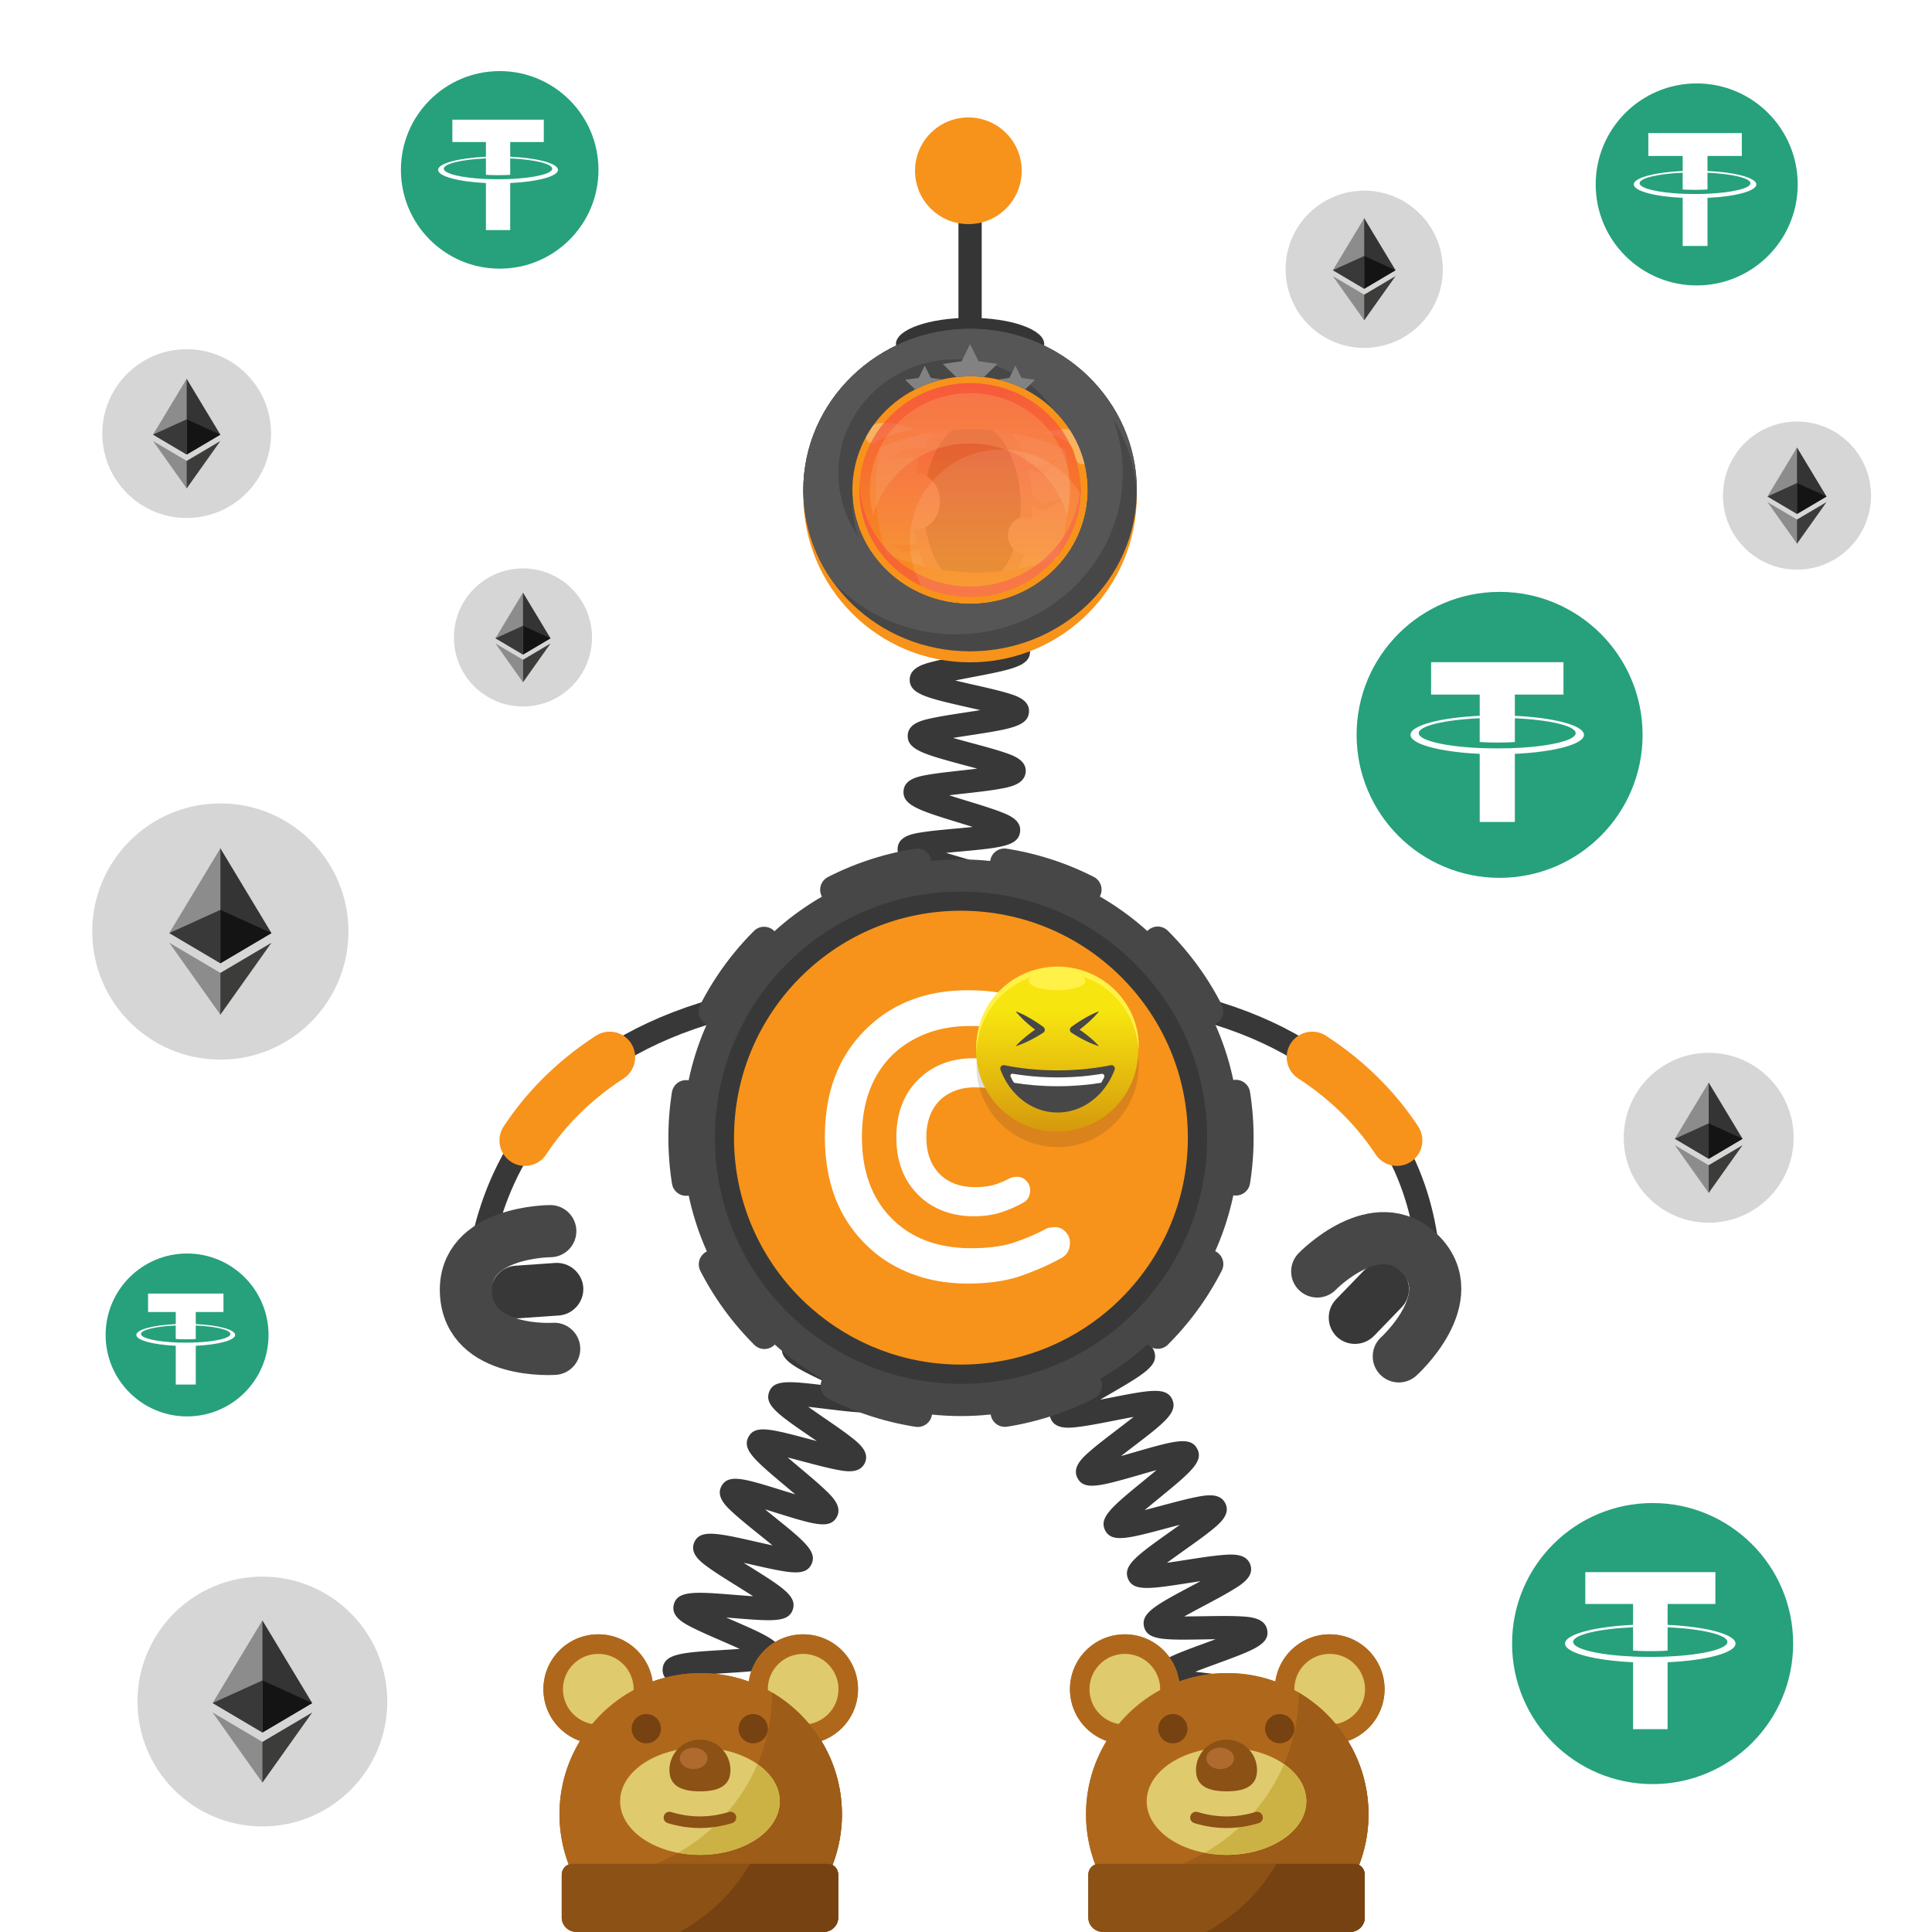 <svg width="1000" height="1000" fill="none" xmlns="http://www.w3.org/2000/svg"><path fill="#fff" d="M0 0h1000v1000H0z"/><path fill="#fff" d="M1000 0H0v1000h1000V0Z"/><path fill="#fff" d="M1000 0H0v1000h1000V0Z"/><path fill="#26A17B" d="M258.638 139.06c28.24 0 51.13-22.89 51.13-51.13 0-28.24-22.89-51.13-51.13-51.13-28.24 0-51.13 22.89-51.13 51.13 0 28.24 22.9 51.13 51.13 51.13Z"/><path fill="#fff" d="M264.085 92.65c-.35.02-2.179.12-6.239.12-3.25 0-5.52-.09-6.33-.13v.01c-12.49-.55-21.8-2.72-21.8-5.33 0-2.6 9.32-4.78 21.8-5.33v8.49c.81.06 3.16.2 6.39.2 3.88 0 5.819-.16 6.179-.2V82c12.46.56 21.75 2.73 21.75 5.33s-9.29 4.77-21.75 5.32Zm0-11.53v-7.6h17.381V61.95h-47.33v11.58h17.38v7.6c-14.13.65-24.75 3.44-24.75 6.8 0 3.35 10.63 6.15 24.75 6.81v24.35h12.569V94.73c14.11-.65 24.71-3.44 24.71-6.8.01-3.35-10.59-6.15-24.71-6.81Z"/><path fill="#26A17B" d="M878.209 147.74c28.88 0 52.281-23.41 52.281-52.28s-23.411-52.28-52.281-52.28c-28.88 0-52.279 23.41-52.279 52.28s23.409 52.28 52.279 52.28Z"/><path fill="#fff" d="M883.791 100.28c-.36.02-2.23.13-6.38.13-3.32 0-5.651-.09-6.471-.13v.01c-12.77-.56-22.29-2.78-22.29-5.45 0-2.66 9.53-4.88 22.29-5.45v8.68c.83.06 3.231.2 6.531.2 3.97 0 5.95-.17 6.32-.2V89.4c12.74.57 22.239 2.79 22.239 5.45 0 2.65-9.509 4.87-22.239 5.43Zm0-11.78v-7.77h17.779V68.89h-48.4v11.84h17.781v7.77c-14.45.66-25.31 3.52-25.31 6.95s10.87 6.29 25.31 6.96v24.9H883.8v-24.9c14.42-.66 25.27-3.52 25.27-6.95-.01-3.42-10.849-6.29-25.279-6.96Z"/><path fill="#26A17B" d="M776.189 454.37c40.88 0 74.011-33.14 74.011-74.01 0-40.87-33.141-74.01-74.011-74.01s-74.009 33.14-74.009 74.01c0 40.87 33.129 74.01 74.009 74.01Z"/><path fill="#fff" d="M784.081 387.18v-.01c-.51.04-3.151.19-9.031.19-4.7 0-7.999-.13-9.159-.19v.01c-18.08-.8-31.56-3.94-31.56-7.71 0-3.76 13.49-6.91 31.56-7.71v12.29c1.18.08 4.57.29 9.25.29 5.62 0 8.419-.24 8.949-.29v-12.28c18.04.81 31.48 3.95 31.48 7.71s-13.46 6.9-31.48 7.71v-.01h-.009Zm0-16.68v-10.99h25.169v-16.77h-68.52v16.77h25.17v10.99c-20.45.94-35.83 4.99-35.83 9.84s15.39 8.9 35.83 9.85v35.25h18.19v-35.25c20.42-.94 35.77-4.99 35.77-9.84 0-4.84-15.35-8.9-35.77-9.84"/><path fill="#26A17B" d="M855.389 923.45c40.17 0 72.739-32.57 72.739-72.74 0-40.17-32.569-72.74-72.739-72.74s-72.741 32.57-72.741 72.74c0 40.18 32.571 72.74 72.741 72.74Z"/><path fill="#fff" d="M863.152 857.43v-.01c-.5.03-3.1.19-8.88.19-4.62 0-7.86-.13-9-.19v.01c-17.76-.78-31.01-3.87-31.01-7.58 0-3.7 13.26-6.79 31.01-7.58v12.08c1.16.08 4.49.28 9.09.28 5.52 0 8.28-.23 8.79-.28v-12.07c17.73.8 30.94 3.88 30.94 7.58s-13.23 6.78-30.94 7.58v-.01Zm0-16.4v-10.81h24.73v-16.48h-67.34v16.48h24.73v10.81c-20.1.92-35.21 4.9-35.21 9.67s15.12 8.75 35.21 9.68v34.64h17.88v-34.64c20.07-.92 35.15-4.9 35.15-9.67 0-4.76-15.09-8.75-35.15-9.67"/><path fill="#26A17B" d="M96.832 733.13c23.29 0 42.16-18.88 42.16-42.16 0-23.28-18.88-42.16-42.16-42.16-23.29 0-42.16 18.88-42.16 42.16 0 23.28 18.87 42.16 42.16 42.16Z"/><path fill="#fff" d="M101.322 694.85c-.29.01-1.8.1-5.15.1-2.68 0-4.56-.07-5.22-.11v.01c-10.3-.45-17.98-2.24-17.98-4.39 0-2.14 7.69-3.94 17.98-4.39v7c.67.05 2.6.16 5.27.16 3.2 0 4.8-.14 5.1-.16v-7c10.28.46 17.94 2.25 17.94 4.39 0 2.15-7.67 3.94-17.94 4.39Zm0-9.5v-6.26h14.341v-9.55h-39.03v9.55h14.34v6.26c-11.65.54-20.41 2.84-20.41 5.61 0 2.77 8.77 5.07 20.41 5.61v20.08h10.36v-20.08c11.63-.54 20.379-2.84 20.379-5.61 0-2.76-8.75-5.07-20.39-5.61Z"/><path fill="#D6D6D6" d="M135.814 945.36c35.705 0 64.65-28.945 64.65-64.65 0-35.705-28.945-64.65-64.65-64.65-35.705 0-64.65 28.945-64.65 64.65 0 35.705 28.945 64.65 64.65 64.65Z"/><path fill="#343434" d="m135.802 838.69-.56 1.92v55.57l.56.56 25.79-15.25-25.79-42.8Z"/><path fill="#8C8C8C" d="m135.837 838.69-25.79 42.8 25.79 15.25v-58.05Z"/><path fill="#3C3C3B" d="m135.804 901.61-.32.39v19.79l.32.93 25.81-36.35-25.81 15.24Z"/><path fill="#8C8C8C" d="M135.837 922.72v-21.11l-25.79-15.24 25.79 36.35Z"/><path fill="#141414" d="m135.812 896.75 25.791-15.25-25.791-11.72v26.97Z"/><path fill="#393939" d="m110.047 881.5 25.79 15.25v-26.97l-25.79 11.72Z"/><path fill="#D6D6D6" d="M884.416 632.87c24.283 0 43.969-19.686 43.969-43.97s-19.686-43.97-43.969-43.97c-24.284 0-43.971 19.686-43.971 43.97s19.687 43.97 43.971 43.97Z"/><path fill="#343434" d="m884.403 560.32-.38 1.3v37.79l.38.38 17.54-10.37-17.54-29.1Z"/><path fill="#8C8C8C" d="m884.423 560.32-17.54 29.11 17.54 10.37v-39.48Z"/><path fill="#3C3C3B" d="m884.407 603.11-.219.26v13.46l.219.63 17.551-24.72-17.551 10.37Z"/><path fill="#8C8C8C" d="M884.423 617.47v-14.36l-17.54-10.36 17.54 24.72Z"/><path fill="#141414" d="m884.414 599.8 17.54-10.37-17.54-7.97v18.34Z"/><path fill="#393939" d="m866.883 589.43 17.54 10.37v-18.34l-17.54 7.97Z"/><path fill="#D6D6D6" d="M930.119 294.84c21.169 0 38.33-17.161 38.33-38.33 0-21.169-17.161-38.33-38.33-38.33-21.169 0-38.33 17.161-38.33 38.33 0 21.169 17.161 38.33 38.33 38.33Z"/><path fill="#343434" d="m930.111 231.6-.33 1.14v32.94l.33.33 15.29-9.04-15.29-25.37Z"/><path fill="#8C8C8C" d="m930.126 231.6-15.29 25.37 15.29 9.04V231.6Z"/><path fill="#3C3C3B" d="m930.112 268.91-.19.23v11.74l.19.55 15.3-21.55-15.3 9.03Z"/><path fill="#8C8C8C" d="M930.126 281.42v-12.51l-15.29-9.03 15.29 21.54Z"/><path fill="#141414" d="m930.117 266.02 15.29-9.04-15.29-6.95v15.99Z"/><path fill="#393939" d="m914.836 256.98 15.29 9.04v-15.99l-15.29 6.95Z"/><path fill="#D6D6D6" d="M706.104 180.06c22.472 0 40.69-18.217 40.69-40.69 0-22.472-18.218-40.69-40.69-40.69-22.472 0-40.69 18.218-40.69 40.69 0 22.473 18.218 40.69 40.69 40.69Z"/><path fill="#343434" d="m706.092 112.92-.35 1.21v34.98l.35.35 16.24-9.6-16.24-26.94Z"/><path fill="#8C8C8C" d="m706.115 112.92-16.24 26.94 16.24 9.6v-36.54Z"/><path fill="#3C3C3B" d="m706.09 152.52-.199.24v12.46l.199.58 16.25-22.88-16.25 9.6Z"/><path fill="#8C8C8C" d="M706.115 165.81v-13.29l-16.24-9.59 16.24 22.88Z"/><path fill="#141414" d="m706.102 149.46 16.239-9.6-16.239-7.38v16.98Z"/><path fill="#393939" d="m689.883 139.86 16.24 9.6v-16.98l-16.24 7.38Z"/><path fill="#D6D6D6" d="M96.626 268.11c24.123 0 43.679-19.556 43.679-43.68s-19.556-43.68-43.68-43.68c-24.123 0-43.68 19.556-43.68 43.68s19.557 43.68 43.68 43.68Z"/><path fill="#343434" d="m96.614 196.04-.38 1.29v37.55l.38.38 17.43-10.3-17.43-28.92Z"/><path fill="#8C8C8C" d="m96.633 196.04-17.43 28.92 17.43 10.3v-39.22Z"/><path fill="#3C3C3B" d="m96.616 238.56-.21.26v13.38l.21.63 17.44-24.56-17.44 10.29Z"/><path fill="#8C8C8C" d="M96.633 252.82v-14.26l-17.43-10.3 17.43 24.56Z"/><path fill="#141414" d="m96.625 235.27 17.43-10.3-17.43-7.92v18.22Z"/><path fill="#393939" d="m79.203 224.96 17.43 10.3v-18.23l-17.43 7.93Z"/><path fill="#D6D6D6" d="M270.686 365.69c19.738 0 35.739-16.001 35.739-35.74s-16.001-35.74-35.739-35.74c-19.739 0-35.741 16.001-35.741 35.74s16.002 35.74 35.741 35.74Z"/><path fill="#343434" d="m270.685 306.71-.31 1.06v30.72l.31.31 14.26-8.43-14.26-23.66Z"/><path fill="#8C8C8C" d="m270.706 306.71-14.261 23.66 14.261 8.43v-32.09Z"/><path fill="#3C3C3B" d="m270.688 341.5-.18.21v10.94l.18.51 14.27-20.1-14.27 8.44Z"/><path fill="#8C8C8C" d="M270.706 353.17V341.5l-14.261-8.43 14.261 20.1Z"/><path fill="#141414" d="m270.688 338.81 14.259-8.43-14.259-6.48v14.91Z"/><path fill="#393939" d="m256.438 330.38 14.259 8.43V323.9l-14.259 6.48Z"/><path fill="#D6D6D6" d="M114.052 548.46c36.622 0 66.31-29.688 66.31-66.31s-29.688-66.31-66.31-66.31-66.31 29.688-66.31 66.31 29.688 66.31 66.31 66.31Z"/><path fill="#343434" d="m114.041 439.05-.58 1.96v57l.58.58 26.46-15.64-26.46-43.9Z"/><path fill="#8C8C8C" d="m114.085 439.05-26.46 43.9 26.46 15.64v-59.54Z"/><path fill="#3C3C3B" d="m114.041 503.59-.33.4v20.3l.33.95 26.47-37.28-26.47 15.63Z"/><path fill="#8C8C8C" d="M114.085 525.24v-21.65l-26.46-15.63 26.46 37.28Z"/><path fill="#141414" d="m114.055 498.6 26.46-15.64-26.46-12.03v27.67Z"/><path fill="#393939" d="m87.625 482.96 26.46 15.64v-27.67l-26.46 12.03Z"/><path stroke="#383838" stroke-miterlimit="10" stroke-width="12.035" d="M738.471 682.59s28.04-153.58-173.76-170.1"/><path stroke="#F7931A" stroke-linecap="round" stroke-miterlimit="10" stroke-width="26.366" d="M723.042 590.29c-10.13-15.37-24.28-30.4-43.87-43.12"/><path stroke="#383838" stroke-miterlimit="10" stroke-width="12.035" d="M246.741 686.94s-18.499-157.93 183.301-174.45"/><path stroke="#F7931A" stroke-linecap="round" stroke-miterlimit="10" stroke-width="26.366" d="M271.703 590.29c10.13-15.37 24.28-30.4 43.87-43.12"/><path fill="#383838" d="M607.974 927.36c.42-.25 1.66-1.4 1.82-3.44l-12-.94c.58-7.43 9.51-8.77 31.08-11.99 1.83-.27 3.88-.58 5.98-.91-2.55-.58-5.08-1.12-7.3-1.6-20.31-4.39-28.72-6.21-28.82-13.38-.1-7.51 8.7-9.63 29.95-14.75 1.57-.38 3.31-.8 5.09-1.24-2.39-.29-4.75-.55-6.83-.79-6.4-.72-12.44-1.39-17.21-2.23-4.8-.84-12.061-2.12-12.741-8.16-.86-7.35 7.601-10.44 28.031-17.92 1.3-.48 2.73-1 4.2-1.54-2.04.02-4.03.05-5.81.08-20.83.34-29.45.48-31.23-6.45-1.82-7.17 6.1-11.38 25.22-21.55 1.25-.67 2.62-1.39 4.03-2.15-1.98.3-3.9.6-5.64.87-20.62 3.21-29.16 4.54-31.91-2.05-2.82-6.9 4.47-12.08 22.08-24.6 1.46-1.04 3.09-2.2 4.76-3.4-2.22.58-4.39 1.16-6.32 1.67-20.49 5.48-28.96 7.75-32.34 1.29-3.46-6.63 3.43-12.27 20.06-25.9 1.97-1.61 4.26-3.49 6.51-5.38-2.87.79-5.75 1.62-8.23 2.34-20.74 5.98-29.32 8.46-32.73 1.73-2.91-5.66 2.869-10.69 6.689-14.01 3.77-3.29 8.981-7.25 14.011-11.09 2.52-1.92 5.55-4.24 8.38-6.47-3.42.61-6.991 1.31-9.971 1.9-6.31 1.24-12.829 2.52-17.899 3.17-5.11.66-12.83 1.65-15.13-4.41-2.29-6 4.039-10.23 8.239-13.04 4.09-2.73 9.691-5.98 15.101-9.11 3.03-1.76 6.73-3.9 10.1-5.95-3.58.09-7.38.26-10.53.4-21.43.95-31.21 1.38-32.82-6.25-1.34-6.25 5.55-9.43 10.1-11.53 4.43-2.04 10.15-4.25 16.21-6.59 3.26-1.26 7.24-2.8 10.89-4.3-3.41-.42-7.02-.81-10.02-1.13-21.44-2.29-31.22-3.34-31.72-11.12-.42-7.45 8.04-9.44 28.46-14.25 7.98-1.88 20.05-4.72 22.41-6.38-.39.28-1.51 1.51-1.51 3.52h12.039c0 7.47-8.829 9.55-30.179 14.58-1.34.32-2.811.66-4.321 1.02 2.14.24 4.231.46 6.101.67 6.39.68 12.43 1.33 17.2 2.14 4.79.81 12.019 2.05 12.779 8.04.95 7.33-7.459 10.58-27.799 18.43-1.08.42-2.251.87-3.451 1.34 1.79-.07 3.521-.15 5.091-.22 20.83-.92 29.45-1.3 31.42 5.6 2.09 7.02-5.67 11.52-24.42 22.39-1.15.67-2.4 1.39-3.7 2.15 1.77-.34 3.49-.68 5.04-.98 20.68-4.06 29.24-5.74 32.27.81 3.04 6.76-4.01 12.15-21.06 25.15-1.67 1.27-3.561 2.72-5.471 4.2 2.41-.67 4.79-1.36 6.87-1.96 20.58-5.93 29.101-8.39 32.571-1.83 3.5 6.59-3.35 12.2-19.89 25.75-2.18 1.78-4.751 3.89-7.221 5.98 3.04-.77 6.141-1.6 8.771-2.3 6.2-1.66 12.6-3.37 17.6-4.37 5.03-1 12.63-2.52 15.37 3.3 2.77 5.71-3.151 10.52-7.071 13.71-3.84 3.12-9.13 6.88-14.25 10.52-2.68 1.91-5.929 4.22-8.929 6.44 3.4-.47 6.97-1.03 9.94-1.49 6.41-1 13.03-2.03 18.18-2.48 5.18-.46 13.009-1.15 15.059 5.07 2.02 6.05-4.449 10.03-8.729 12.67-4.18 2.58-9.891 5.61-15.401 8.55-3.03 1.61-6.709 3.57-10.089 5.45 3.48-.01 7.18-.06 10.25-.11 6.5-.11 13.23-.21 18.41.05 5.21.26 13.08.66 14.26 7.1 1.35 7.37-6.87 10.38-26.73 17.65-3.15 1.15-6.96 2.55-10.51 3.93 3.29.42 6.739.81 9.619 1.13 21.43 2.4 31.21 3.5 31.71 11.25.41 7.47-8.049 9.5-28.489 14.43-3.18.77-7.02 1.69-10.62 2.63 3.16.73 6.44 1.44 9.21 2.04 21.02 4.54 30.62 6.61 30.32 14.37-.2 7.39-8.86 8.68-29.76 11.8-8.05 1.17-20.21 2.99-22.68 4.43Zm-102.84-299.85c-2.51-5.93 3.729-10.7 7.859-13.86 4.15-3.17 9.77-6.92 15.21-10.54 1.95-1.3 4.2-2.8 6.44-4.32-3.15.54-6.359 1.14-9.089 1.65-6.12 1.14-12.441 2.32-17.291 2.91-4.93.61-12.389 1.52-14.669-4.28-2.78-7.14 4.979-12.06 23.719-23.93 2.02-1.28 4.36-2.76 6.67-4.26-3.32.47-6.719.99-9.599 1.44-6.4.99-12.45 1.93-17.29 2.38-4.94.46-12.421 1.15-14.481-4.76-2.16-6.07 4.43-10.49 8.79-13.41 4.39-2.94 10.29-6.36 15.99-9.66 2.14-1.24 4.65-2.69 7.1-4.15-3.54.3-7.2.67-10.29.98-6.41.65-12.469 1.26-17.289 1.45-4.95.2-12.431.49-14.141-5.55-2.18-7.52 6.85-11.89 26.63-21.47 2.39-1.16 5.21-2.52 7.95-3.89-3.87-.08-7.989-.08-11.389-.09-6.43-.01-12.5-.01-17.29-.31-4.96-.31-12.441-.77-13.451-7.02-1.31-7.77 8.171-10.87 28.951-17.67 2.78-.91 6.109-2 9.269-3.09-3.74-.69-7.749-1.34-11.059-1.89-6.23-1.02-12.66-2.08-17.5-3.19-4.97-1.14-12.481-2.87-12.391-9.35 0-6.39 7.54-8.07 12.52-9.17 4.88-1.08 11.351-2.1 17.621-3.07 2.96-.46 6.479-1.01 9.849-1.59-2.98-.92-6.039-1.82-8.639-2.58-6.26-1.84-12.731-3.74-17.621-5.52-4.89-1.79-12.269-4.49-11.589-10.91.62-6.16 7.999-7.29 12.889-8.05 4.79-.74 10.881-1.29 17.321-1.88 2.61-.24 5.639-.52 8.649-.83-2.21-.69-4.39-1.36-6.31-1.95-21.35-6.55-30.18-9.26-29.5-16.85.62-6.13 7.87-7.38 12.67-8.22 4.73-.82 10.74-1.49 17.1-2.2 2.53-.28 5.45-.61 8.36-.96a790.9 790.9 0 0 0-6.03-1.63c-21.45-5.76-30.329-8.15-29.939-15.73.35-6.16 7.61-7.72 12.41-8.76 4.74-1.02 10.77-1.94 17.16-2.92 2.42-.37 5.199-.79 7.989-1.25-2.14-.5-4.25-.98-6.12-1.4-21.59-4.9-30.52-6.93-30.42-14.48.17-6.2 7.37-8.04 12.13-9.26 4.73-1.21 11.03-2.41 17.12-3.58 8.07-1.54 20.261-3.87 22.691-5.42-.44.28-1.691 1.56-1.691 3.71h12.04c0 7.65-9.009 9.37-30.779 13.53-2.4.46-5.181.99-7.941 1.55 3.28.79 6.66 1.56 9.52 2.21 6.31 1.43 12.271 2.79 16.931 4.15 4.74 1.39 11.909 3.48 11.729 9.68-.3 7.71-9.4 9.1-31.38 12.46-2.4.37-5.19.79-7.95 1.24 3.31.94 6.741 1.86 9.631 2.64 6.23 1.67 12.109 3.25 16.689 4.79 4.67 1.57 11.74 3.94 11.29 10.14-.5 6.5-8.33 7.9-13.5 8.82-5.23.94-12.03 1.7-18.61 2.43-2.27.25-4.88.54-7.5.86a620.75 620.75 0 0 0 9.431 2.95c6.13 1.88 11.92 3.66 16.41 5.34 4.59 1.72 11.519 4.32 10.889 10.45-.79 7.62-9.95 8.45-32.08 10.48-1.91.17-4.069.37-6.259.59 2.63.8 5.259 1.57 7.549 2.24 5.96 1.75 12.131 3.56 16.741 5.23 4.63 1.68 11.64 4.21 11.21 10.32-.49 7.34-9.331 8.72-30.691 12.06-1.02.16-2.12.33-3.25.51 1.08.18 2.11.35 3.09.51 21.31 3.5 30.13 4.94 30.71 12.21.5 7.04-7.02 9.5-27.13 16.08-1.44.47-3.019.99-4.649 1.53h2.719c22.22.03 31.41.04 33.14 7.32 1.65 6.89-5.46 10.33-24.46 19.53-2.04.99-4.349 2.11-6.689 3.26 1.77-.17 3.49-.34 5.04-.5 22.11-2.23 31.26-3.16 33.59 4.04 1.93 5.78-4.251 9.88-8.331 12.58-4.02 2.66-9.269 5.71-14.839 8.93-2.12 1.23-4.551 2.64-6.981 4.07 2.14-.32 4.23-.64 6.09-.93 21.91-3.39 30.971-4.8 33.631 2.29 2.18 5.75-3.861 10.12-7.851 13.01-3.94 2.85-9.1 6.12-14.57 9.58-2.15 1.36-4.63 2.93-7.09 4.53 2.35-.42 4.661-.85 6.691-1.23 21.68-4.04 30.649-5.71 33.509 1.29 2.35 5.74-3.609 10.27-7.559 13.26-3.89 2.96-9.24 6.52-14.42 9.96-6.82 4.54-17.131 11.41-18.771 13.77.3-.43.95-2.1.12-4.08l-11.089 4.7ZM352.929 930.65c.54-.39 1.609-1.85 1.469-3.86l-12.009.81c-.43-6.35 6.8-8.76 11.59-10.36 4.74-1.58 11-3.22 17.04-4.81 2.33-.61 5.06-1.33 7.74-2.06-3.18-.65-6.47-1.27-9.25-1.79-19.96-3.76-28.22-5.31-28.22-12.6 0-7.67 9.359-9.3 29.859-12.89 2.46-.43 5.34-.94 8.17-1.46-3.21-.99-6.57-1.96-9.38-2.77-19.56-5.67-27.659-8.01-26.919-15.31.83-7.66 10.299-8.24 31.049-9.51 2.65-.16 5.781-.35 8.821-.58-3.21-1.46-6.611-2.94-9.451-4.17-5.73-2.49-11.139-4.84-15.319-6.97-4.09-2.09-10.93-5.59-9.37-11.74 1.84-7.47 11.32-6.71 32.09-5.04 2.69.22 5.88.47 8.97.68-2.97-1.93-6.14-3.91-8.77-5.55-5.09-3.17-10.351-6.45-14.181-9.2-3.75-2.68-10.029-7.18-7.549-13.04 2.86-7.05 12.09-4.96 32.31-.37 2.47.56 5.38 1.22 8.23 1.83-2.47-2.05-5.04-4.12-7.22-5.87-4.71-3.8-9.59-7.72-13.11-10.95-3.63-3.33-9.111-8.35-6.071-13.89 3.58-6.45 11.79-3.89 31.62 2.28 2 .62 4.27 1.33 6.58 2.03-1.81-1.55-3.62-3.06-5.2-4.39-15.89-13.35-22.469-18.88-19.029-25.35 3.33-6.35 11.52-4.17 31.33 1.08 1.26.33 2.62.7 4.04 1.07-1.01-.69-1.981-1.36-2.891-1.98-17.21-11.81-24.329-16.69-21.779-23.47 2.43-6.59 10.679-5.59 30.619-3.17 1.07.13 2.231.27 3.421.41-.62-.29-1.221-.58-1.801-.85-18.51-8.73-26.95-12.71-25.5-19.89 1.42-6.88 9.69-7.22 29.67-8.03 1.34-.05 2.801-.11 4.301-.18-.89-.27-1.75-.53-2.57-.77-20.26-6.08-28.65-8.59-28.26-15.92.41-7.08 8.59-8.51 28.37-11.97 7.69-1.35 19.3-3.38 21.68-4.82-.58.35-1.771 1.74-1.771 3.78h12.04c0 7.67-9.36 9.3-29.87 12.89-2.54.45-5.549.97-8.469 1.52 3.32 1.06 6.82 2.11 9.74 2.98 5.96 1.79 11.599 3.48 15.979 5.1 4.3 1.59 11.49 4.25 10.66 10.53-.92 7.63-10.449 8.02-31.349 8.87-2.73.11-5.99.25-9.12.42 3.24 1.6 6.71 3.24 9.59 4.6 5.4 2.55 10.99 5.18 15.1 7.45 4.02 2.22 10.74 5.93 9.01 12.02-2.18 7.46-11.621 6.31-32.311 3.8-2.68-.33-5.859-.71-8.939-1.04 2.83 2.01 5.849 4.08 8.359 5.81 4.97 3.41 10.121 6.94 13.861 9.88 3.86 3.03 9.699 7.61 7.089 13.35-2.74 5.84-10.149 4.38-15.059 3.41-4.81-.95-10.981-2.58-16.941-4.17-2.39-.63-5.19-1.38-7.96-2.08 2.23 1.92 4.531 3.86 6.491 5.5 4.67 3.92 9.5 7.98 13 11.33 3.56 3.41 8.95 8.56 5.9 14.05-3.57 6.42-11.77 3.87-31.6-2.31-1.69-.53-3.57-1.11-5.51-1.7 1.47 1.2 2.91 2.36 4.2 3.4 16.26 13.09 22.99 18.51 19.8 25.08-3.15 6.39-11.311 4.54-31.021.08-1.27-.29-2.65-.6-4.09-.92l2.531 1.58c17.82 11.12 25.2 15.72 22.96 22.64-2.24 6.71-10.511 6.05-30.491 4.44-1.25-.1-2.609-.21-4.009-.32.82.36 1.62.7 2.37 1.03 19.39 8.42 27.409 11.9 26.139 19.13-1.23 6.94-9.519 7.45-29.569 8.67-1.48.09-3.1.19-4.78.3 1.14.33 2.24.65 3.26.95 20.3 5.88 28.71 8.31 28.32 15.68-.41 7.08-8.6 8.51-28.38 11.97-1.75.31-3.711.65-5.721 1.01 1.48.28 2.921.55 4.231.8 20.82 3.92 29.439 5.54 29.729 12.93.31 7.13-7.799 9.26-27.389 14.39-7.51 1.96-18.89 4.94-21.13 6.56Z"/><path fill="#474747" d="M497.41 732.95c79.56 0 144.05-64.49 144.05-144.05 0-79.56-64.49-144.05-144.05-144.05-79.56 0-144.051 64.49-144.051 144.05 0 79.55 64.501 144.05 144.051 144.05Z"/><path fill="#383838" d="M497.414 716.28c70.36 0 127.39-57.03 127.39-127.39 0-70.35-57.03-127.39-127.39-127.39-70.35 0-127.391 57.03-127.391 127.39.01 70.36 57.041 127.39 127.391 127.39Z"/><path stroke="#474747" stroke-dasharray="45.27 45.27" stroke-linecap="round" stroke-miterlimit="10" stroke-width="14.819" d="M599.274 690.74c56.25-56.26 56.25-147.46 0-203.72-56.25-56.25-147.46-56.25-203.72 0-56.26 56.26-56.26 147.46 0 203.72 56.26 56.25 147.47 56.25 203.72 0Z"/><path fill="#F7931A" d="M614.834 588.85c0 35.81-16.031 67.88-41.301 89.42-20.51 17.48-47.099 28.04-76.159 28.04-29.62 0-56.671-10.96-77.341-29.08-.94-.81-1.859-1.64-2.769-2.49-22.98-21.43-37.35-51.98-37.35-85.89 0-.3 0-.6.01-.9.01-1.27.039-2.53.099-3.79 2.45-62.7 54.051-112.77 117.351-112.77 63.73 0 115.609 50.76 117.409 114.05.03 1.13.051 2.27.051 3.41Z"/><path fill="#fff" fill-rule="evenodd" d="M541.48 636c1.16-.54 2.72-.82 4.76-.82 2.04 0 3.811.82 5.311 2.45 1.5 1.63 2.25 3.47 2.25 5.58 0 3.81-1.57 6.46-4.63 8.03-6.6 3.67-13.741 6.73-21.221 9.32-7.55 2.52-16.599 3.81-27.069 3.81-10.47 0-20.271-1.7-29.311-5.17-9.05-3.47-16.87-8.5-23.46-15.1-14.08-13.81-21.149-32.37-21.149-55.64 0-23.26 7.069-41.76 21.149-55.63 13.67-13.54 31.291-20.27 52.851-20.27 10.41 0 19.38 1.29 26.93 3.81 7.55 2.52 13.329 4.9 17.339 7.07 4.01 2.18 6.461 3.95 7.281 5.31.82 1.36 1.29 3.06 1.29 5.1 0 2.04-.75 3.88-2.25 5.51s-3.261 2.45-5.311 2.45c-2.04 0-3.6-.27-4.76-.82a101.062 101.062 0 0 0-17.339-7.21c-5.92-1.84-13.26-2.72-22.1-2.72-8.84 0-16.8 1.5-23.87 4.42-7.14 2.99-13.061 7.07-17.891 12.24-9.45 10.27-14.149 23.87-14.149 40.81s4.689 30.54 14.149 40.81c10.27 11.15 24.491 16.73 42.511 16.73 8.3 0 15.439-.88 21.359-2.72 5.98-1.98 11.76-4.36 17.33-7.35Z" clip-rule="evenodd"/><path fill="#fff" fill-rule="evenodd" stroke="#fff" stroke-width="5.873" d="M524.143 612.459c.54-.27 1.359-.41 2.379-.41s1.901.41 2.651 1.22a4.02 4.02 0 0 1 1.09 2.79c0 1.9-.751 3.27-2.311 4.01a61.899 61.899 0 0 1-10.609 4.63c-3.74 1.23-8.301 1.9-13.531 1.9-5.239 0-10.13-.89-14.62-2.59-4.49-1.7-8.429-4.22-11.769-7.55-7.07-6.94-10.54-16.19-10.54-27.82 0-11.63 3.54-20.88 10.54-27.82 6.87-6.73 15.64-10.13 26.46-10.13 5.24 0 9.73.61 13.47 1.91 3.74 1.3 6.669 2.45 8.639 3.54 2.04 1.09 3.201 1.97 3.671 2.65.41.68.609 1.5.609 2.52s-.339 1.9-1.089 2.72c-.75.82-1.631 1.22-2.651 1.22-1.02 0-1.84-.14-2.38-.41-2.79-1.5-5.709-2.65-8.639-3.6-2.92-.95-6.671-1.36-11.021-1.36-4.35 0-8.37.75-11.97 2.24-3.54 1.5-6.53 3.54-8.91 6.12-4.69 5.17-7.069 11.97-7.069 20.4 0 8.43 2.379 15.23 7.069 20.4 5.17 5.58 12.241 8.36 21.221 8.36 4.15 0 7.69-.47 10.68-1.36 2.92-.92 5.84-2.15 8.63-3.58Z" clip-rule="evenodd"/><path fill="#383838" fill-rule="evenodd" d="M254.119 669.96c-.63-7.45 4.939-14.11 12.359-14.8l20.601-1.44c7.45-.62 14.11 4.94 14.8 12.36.63 7.45-4.941 14.11-12.361 14.8l-20.599 1.44c-7.51.65-14.17-4.91-14.8-12.36Z" clip-rule="evenodd"/><path stroke="#474747" stroke-linecap="round" stroke-linejoin="round" stroke-miterlimit="10" stroke-width="27" d="M286.841 698.15s-44.041 3.13-45.651-28.89c-1.61-32.02 43.63-32.02 43.63-32.02"/><path fill="#383838" fill-rule="evenodd" d="M724.982 657.193c5.449 5.119 5.759 13.796.702 19.269l-14.358 14.843c-5.126 5.441-13.796 5.759-19.269.702-5.449-5.12-5.759-13.797-.702-19.27l14.357-14.842c5.151-5.504 13.821-5.821 19.27-.702Z" clip-rule="evenodd"/><path stroke="#474747" stroke-linecap="round" stroke-linejoin="round" stroke-miterlimit="10" stroke-width="27" d="M681.799 658.103s30.661-31.769 53.264-9.032-11.042 52.981-11.042 52.981"/><g clip-path="url(#a)"><path fill="#AF681B" d="M582.212 902.73c15.685 0 28.4-12.715 28.4-28.4 0-15.685-12.715-28.4-28.4-28.4-15.684 0-28.4 12.715-28.4 28.4 0 15.685 12.716 28.4 28.4 28.4Z"/><path fill="#E0CA6E" d="M582.212 892.62c10.101 0 18.29-8.189 18.29-18.29 0-10.101-8.189-18.29-18.29-18.29-10.101 0-18.29 8.189-18.29 18.29 0 10.101 8.189 18.29 18.29 18.29Z"/><path fill="#AF681B" d="M688.252 902.73c15.684 0 28.4-12.715 28.4-28.4 0-15.685-12.716-28.4-28.4-28.4-15.685 0-28.4 12.715-28.4 28.4 0 15.685 12.715 28.4 28.4 28.4Z"/><path fill="#E0CA6E" d="M688.251 892.62c10.101 0 18.29-8.189 18.29-18.29 0-10.101-8.189-18.29-18.29-18.29-10.101 0-18.29 8.189-18.29 18.29 0 10.101 8.189 18.29 18.29 18.29Z"/><path fill="#AF681B" d="M708.323 939.09c0 9.54-1.84 18.65-5.17 27h-135.85a72.93 72.93 0 0 1-5.17-27c0-40.36 32.73-73.09 73.1-73.09 8.72 0 17.08 1.52 24.82 4.33 28.15 10.16 48.27 37.11 48.27 68.76Z"/><path fill="#8C5115" d="M672.214 876.05v.04c0 41.18-26.55 76.3-63.87 90h94.81a72.73 72.73 0 0 0 5.17-27c0-26.87-14.51-50.35-36.11-63.04Z" opacity=".5"/><path fill="#E0CA6E" d="M634.843 960.08c22.821 0 41.32-12.419 41.32-27.74 0-15.32-18.499-27.74-41.32-27.74-22.82 0-41.32 12.42-41.32 27.74 0 15.321 18.5 27.74 41.32 27.74Z"/><path fill="#CCB244" d="M634.84 960.08c22.82 0 41.32-12.42 41.32-27.74 0-7.46-4.4-14.23-11.54-19.22-8.27 19.29-22.8 35.39-41.12 45.89 3.6.69 7.4 1.07 11.34 1.07Z"/><path fill="#8C5115" d="M650.639 916.2c0 8.73-7.07 10.99-15.8 10.99s-15.8-2.26-15.8-10.99 7.07-15.8 15.8-15.8 15.8 7.08 15.8 15.8Z"/><path fill="#AF6B2E" d="M631.563 915.67c3.965 0 7.18-2.48 7.18-5.54 0-3.059-3.215-5.54-7.18-5.54-3.966 0-7.18 2.481-7.18 5.54 0 3.06 3.214 5.54 7.18 5.54Z"/><path fill="#774212" d="M662.385 902.35a7.58 7.58 0 1 0 0-15.16 7.58 7.58 0 0 0-7.58 7.58 7.58 7.58 0 0 0 7.58 7.58Zm-55.313 0a7.58 7.58 0 1 0 0-15.16 7.58 7.58 0 0 0 0 15.16Z"/><path stroke="#8C5115" stroke-linecap="round" stroke-miterlimit="10" stroke-width="6" d="M619.039 940.77c10.53 3.21 21.06 3.21 31.6 0"/><path fill="#AF681B" d="M309.673 902.73c15.685 0 28.4-12.715 28.4-28.4 0-15.685-12.715-28.4-28.4-28.4-15.684 0-28.4 12.715-28.4 28.4 0 15.685 12.716 28.4 28.4 28.4Z"/><path fill="#E0CA6E" d="M309.673 892.62c10.101 0 18.29-8.189 18.29-18.29 0-10.101-8.189-18.29-18.29-18.29-10.101 0-18.29 8.189-18.29 18.29 0 10.101 8.189 18.29 18.29 18.29Z"/><path fill="#AF681B" d="M415.705 902.73c15.684 0 28.4-12.715 28.4-28.4 0-15.685-12.716-28.4-28.4-28.4-15.685 0-28.4 12.715-28.4 28.4 0 15.685 12.715 28.4 28.4 28.4Z"/><path fill="#E0CA6E" d="M415.704 892.62c10.101 0 18.29-8.189 18.29-18.29 0-10.101-8.189-18.29-18.29-18.29-10.101 0-18.29 8.189-18.29 18.29 0 10.101 8.189 18.29 18.29 18.29Z"/><path fill="#AF681B" d="M435.776 939.09c0 9.54-1.84 18.65-5.17 27h-135.85a72.93 72.93 0 0 1-5.17-27c0-40.36 32.73-73.09 73.1-73.09 8.72 0 17.08 1.52 24.82 4.33 28.16 10.16 48.27 37.11 48.27 68.76Z"/><path fill="#8C5115" d="M399.667 876.05v.04c0 41.18-26.55 76.3-63.87 90h94.81a72.73 72.73 0 0 0 5.17-27c0-26.87-14.5-50.35-36.11-63.04Z" opacity=".5"/><path fill="#E0CA6E" d="M362.297 960.08c22.82 0 41.32-12.419 41.32-27.74 0-15.32-18.5-27.74-41.32-27.74-22.821 0-41.32 12.42-41.32 27.74 0 15.321 18.499 27.74 41.32 27.74Z"/><path fill="#CCB244" d="M362.293 960.08c22.82 0 41.32-12.42 41.32-27.74 0-7.46-4.4-14.23-11.54-19.22-8.27 19.29-22.8 35.39-41.12 45.89 3.6.69 7.41 1.07 11.34 1.07Z"/><path fill="#8C5115" d="M378.092 916.2c0 8.73-7.07 10.99-15.8 10.99s-15.8-2.26-15.8-10.99 7.07-15.8 15.8-15.8 15.8 7.08 15.8 15.8Z"/><path fill="#AF6B2E" d="M359.016 915.67c3.965 0 7.18-2.48 7.18-5.54 0-3.059-3.215-5.54-7.18-5.54s-7.18 2.481-7.18 5.54c0 3.06 3.215 5.54 7.18 5.54Z"/><path fill="#774212" d="M389.846 902.35a7.58 7.58 0 1 0 0-15.16 7.58 7.58 0 0 0-7.58 7.58 7.58 7.58 0 0 0 7.58 7.58Zm-55.321 0a7.58 7.58 0 0 0 7.58-7.58 7.58 7.58 0 1 0-15.16 0 7.58 7.58 0 0 0 7.58 7.58Z"/><path stroke="#8C5115" stroke-linecap="round" stroke-miterlimit="10" stroke-width="6" d="M346.492 940.77c10.53 3.21 21.06 3.21 31.6 0"/><path fill="#8C5115" d="M706.387 970.33v22.22c0 4.11-3.44 7.45-7.7 7.45h-127.69c-4.26 0-7.7-3.34-7.7-7.45v-22.22c0-3.1 2.42-5.61 5.39-5.61h132.31c2.98 0 5.39 2.51 5.39 5.61Z"/><path fill="#774212" d="M706.383 970.33v22.22c0 4.11-3.44 7.45-7.7 7.45h-74.3c1.24-.7 2.44-1.4 3.6-2.11 17.55-10.78 27.43-23.89 32.68-33.17h40.33c2.98 0 5.39 2.51 5.39 5.61Z"/><path fill="#8C5115" d="M433.84 970.33v22.22c0 4.11-3.44 7.45-7.7 7.45H298.45c-4.26 0-7.7-3.34-7.7-7.45v-22.22c0-3.1 2.42-5.61 5.39-5.61h132.31c2.98 0 5.39 2.51 5.39 5.61Z"/><path fill="#774212" d="M433.844 970.33v22.22c0 4.11-3.44 7.45-7.7 7.45h-74.3c1.24-.7 2.44-1.4 3.6-2.11 17.55-10.78 27.43-23.89 32.68-33.17h40.33c2.98 0 5.39 2.51 5.39 5.61Z"/><path fill="#AF681B" d="M582.212 902.73c15.685 0 28.4-12.715 28.4-28.4 0-15.685-12.715-28.4-28.4-28.4-15.684 0-28.4 12.715-28.4 28.4 0 15.685 12.716 28.4 28.4 28.4Z"/><path fill="#E0CA6E" d="M582.212 892.62c10.101 0 18.29-8.189 18.29-18.29 0-10.102-8.189-18.29-18.29-18.29-10.101 0-18.29 8.188-18.29 18.29 0 10.101 8.189 18.29 18.29 18.29Z"/><path fill="#AF681B" d="M688.252 902.73c15.684 0 28.4-12.715 28.4-28.4 0-15.685-12.716-28.4-28.4-28.4-15.685 0-28.4 12.715-28.4 28.4 0 15.685 12.715 28.4 28.4 28.4Z"/><path fill="#E0CA6E" d="M688.251 892.62c10.101 0 18.29-8.189 18.29-18.29 0-10.102-8.189-18.29-18.29-18.29-10.101 0-18.29 8.188-18.29 18.29 0 10.101 8.189 18.29 18.29 18.29Z"/><path fill="#AF681B" d="M708.323 939.09c0 9.54-1.84 18.65-5.17 27h-135.85a72.93 72.93 0 0 1-5.17-27c0-40.36 32.73-73.09 73.1-73.09 8.72 0 17.08 1.52 24.82 4.33 28.15 10.16 48.27 37.11 48.27 68.76Z"/><path fill="#8C5115" d="M672.214 876.05v.04c0 41.18-26.55 76.3-63.87 90h94.81a72.73 72.73 0 0 0 5.17-27c0-26.87-14.51-50.35-36.11-63.04Z" opacity=".5"/><path fill="#E0CA6E" d="M634.843 960.08c22.821 0 41.32-12.42 41.32-27.74 0-15.321-18.499-27.74-41.32-27.74-22.82 0-41.32 12.419-41.32 27.74 0 15.32 18.5 27.74 41.32 27.74Z"/><path fill="#CCB244" d="M634.84 960.08c22.82 0 41.32-12.42 41.32-27.74 0-7.46-4.4-14.23-11.54-19.22-8.27 19.29-22.8 35.39-41.12 45.89 3.6.69 7.4 1.07 11.34 1.07Z"/><path fill="#8C5115" d="M650.639 916.2c0 8.73-7.07 10.99-15.8 10.99s-15.8-2.26-15.8-10.99 7.07-15.8 15.8-15.8 15.8 7.08 15.8 15.8Z"/><path fill="#AF6B2E" d="M631.563 915.669c3.965 0 7.18-2.48 7.18-5.54 0-3.059-3.215-5.54-7.18-5.54-3.966 0-7.18 2.481-7.18 5.54 0 3.06 3.214 5.54 7.18 5.54Z"/><path fill="#774212" d="M662.385 902.349a7.58 7.58 0 1 0 0-15.16 7.58 7.58 0 0 0-7.58 7.58 7.58 7.58 0 0 0 7.58 7.58Zm-55.313 0a7.58 7.58 0 1 0 0-15.16 7.58 7.58 0 0 0 0 15.16Z"/><path stroke="#8C5115" stroke-linecap="round" stroke-miterlimit="10" stroke-width="6" d="M619.039 940.77c10.53 3.21 21.06 3.21 31.6 0"/><path fill="#AF681B" d="M309.673 902.73c15.685 0 28.4-12.715 28.4-28.4 0-15.685-12.715-28.4-28.4-28.4-15.684 0-28.4 12.715-28.4 28.4 0 15.685 12.716 28.4 28.4 28.4Z"/><path fill="#E0CA6E" d="M309.673 892.62c10.101 0 18.29-8.189 18.29-18.29 0-10.102-8.189-18.29-18.29-18.29-10.101 0-18.29 8.188-18.29 18.29 0 10.101 8.189 18.29 18.29 18.29Z"/><path fill="#AF681B" d="M415.705 902.73c15.684 0 28.4-12.715 28.4-28.4 0-15.685-12.716-28.4-28.4-28.4-15.685 0-28.4 12.715-28.4 28.4 0 15.685 12.715 28.4 28.4 28.4Z"/><path fill="#E0CA6E" d="M415.704 892.62c10.101 0 18.29-8.189 18.29-18.29 0-10.102-8.189-18.29-18.29-18.29-10.101 0-18.29 8.188-18.29 18.29 0 10.101 8.189 18.29 18.29 18.29Z"/><path fill="#AF681B" d="M435.776 939.09c0 9.54-1.84 18.65-5.17 27h-135.85a72.93 72.93 0 0 1-5.17-27c0-40.36 32.73-73.09 73.1-73.09 8.72 0 17.08 1.52 24.82 4.33 28.16 10.16 48.27 37.11 48.27 68.76Z"/><path fill="#8C5115" d="M399.667 876.05v.04c0 41.18-26.55 76.3-63.87 90h94.81a72.73 72.73 0 0 0 5.17-27c0-26.87-14.5-50.35-36.11-63.04Z" opacity=".5"/><path fill="#E0CA6E" d="M362.297 960.08c22.82 0 41.32-12.42 41.32-27.74 0-15.321-18.5-27.74-41.32-27.74-22.821 0-41.32 12.419-41.32 27.74 0 15.32 18.499 27.74 41.32 27.74Z"/><path fill="#CCB244" d="M362.293 960.08c22.82 0 41.32-12.42 41.32-27.74 0-7.46-4.4-14.23-11.54-19.22-8.27 19.29-22.8 35.39-41.12 45.89 3.6.69 7.41 1.07 11.34 1.07Z"/><path fill="#8C5115" d="M378.092 916.2c0 8.73-7.07 10.99-15.8 10.99s-15.8-2.26-15.8-10.99 7.07-15.8 15.8-15.8 15.8 7.08 15.8 15.8Z"/><path fill="#AF6B2E" d="M359.016 915.669c3.965 0 7.18-2.48 7.18-5.54 0-3.059-3.215-5.54-7.18-5.54s-7.18 2.481-7.18 5.54c0 3.06 3.215 5.54 7.18 5.54Z"/><path fill="#774212" d="M389.846 902.349a7.58 7.58 0 1 0 0-15.16 7.58 7.58 0 0 0-7.58 7.58 7.58 7.58 0 0 0 7.58 7.58Zm-55.321 0a7.58 7.58 0 0 0 7.58-7.58 7.58 7.58 0 1 0-15.16 0 7.58 7.58 0 0 0 7.58 7.58Z"/><path stroke="#8C5115" stroke-linecap="round" stroke-miterlimit="10" stroke-width="6" d="M346.492 940.77c10.53 3.21 21.06 3.21 31.6 0"/><path fill="#8C5115" d="M706.387 970.33v22.22c0 4.11-3.44 7.45-7.7 7.45h-127.69c-4.26 0-7.7-3.34-7.7-7.45v-22.22c0-3.1 2.42-5.61 5.39-5.61h132.31c2.98 0 5.39 2.51 5.39 5.61Z"/><path fill="#774212" d="M706.383 970.33v22.22c0 4.11-3.44 7.45-7.7 7.45h-74.3c1.24-.7 2.44-1.4 3.6-2.11 17.55-10.78 27.43-23.89 32.68-33.17h40.33c2.98 0 5.39 2.51 5.39 5.61Z"/><path fill="#8C5115" d="M433.84 970.33v22.22c0 4.11-3.44 7.45-7.7 7.45H298.45c-4.26 0-7.7-3.34-7.7-7.45v-22.22c0-3.1 2.42-5.61 5.39-5.61h132.31c2.98 0 5.39 2.51 5.39 5.61Z"/><path fill="#774212" d="M433.844 970.33v22.22c0 4.11-3.44 7.45-7.7 7.45h-74.3c1.24-.7 2.44-1.4 3.6-2.11 17.55-10.78 27.43-23.89 32.68-33.17h40.33c2.98 0 5.39 2.51 5.39 5.61Z"/></g><defs><clipPath id="a"><path fill="#fff" d="M0 0h1000v1000H0z"/></clipPath></defs><path fill="#F7931A" d="M502.107 342.82c47.67 0 86.31-38.64 86.31-86.31s-38.64-86.31-86.31-86.31-86.31 38.64-86.31 86.31 38.64 86.31 86.31 86.31Z"/><path fill="#353535" d="M502.11 191.56c21.19 0 38.36-6.06 38.36-13.53s-17.17-13.53-38.36-13.53c-21.19 0-38.36 6.06-38.36 13.53s17.17 13.53 38.36 13.53Z"/><path stroke="#353535" stroke-miterlimit="10" stroke-width="12.035" d="M502.109 89.27v88.76"/><path fill="#F7931A" d="M501.227 116c15.25 0 27.61-12.36 27.61-27.61s-12.36-27.61-27.61-27.61-27.61 12.36-27.61 27.61c-.01 15.25 12.36 27.61 27.61 27.61Z"/><path fill="#fff" d="M553.315 252.91c0 13.23-2.469 25.63-6.779 36.29a124.276 124.276 0 0 1-19.681 5.27v.01c-2.67.48-5.409.89-8.229 1.19-9.65 1.07-20.14 1.03-31.28-.74-2.73-.44-5.5-.98-8.3-1.62v-.01c-6.47-1.5-13.13-3.61-19.96-6.43-3.76-10.12-5.891-21.68-5.891-33.96 0-7.43.781-14.6 2.231-21.34 7.72-3.15 17.02-6.09 27.54-7.82 3.24-.55 6.6-.97 10.07-1.24 6.53-.53 13.44-.54 20.65.16 3.31.32 6.68.79 10.12 1.43 8.83 1.64 18.05 4.4 27.52 8.6 1.3 6.41 1.989 13.19 1.989 20.21Z"/><path fill="#EDB6B4" d="M534.455 261.75c0 12.51-2.861 23.94-7.601 32.72v.01c-2.67.48-5.409.89-8.229 1.19-9.65 1.07-20.14 1.03-31.28-.74-2.73-.44-5.5-.98-8.3-1.62v-.01c-4.37-8.61-6.99-19.59-6.99-31.55 0-15.2 4.23-28.82 10.91-38 3.24-.55 6.6-.97 10.07-1.24 6.53-.53 13.44-.54 20.65.16 3.31.32 6.68.79 10.12 1.43 6.53 9.17 10.65 22.64 10.65 37.65Z"/><path fill="#353535" d="M528.287 261.75c0 13.79-3.78 26.06-9.66 33.92-9.65 1.07-20.14 1.03-31.28-.74-5.57-7.88-9.12-19.81-9.12-33.18 0-17.49 6.08-32.53 14.81-39.24 6.53-.53 13.44-.54 20.65.16 8.62 6.79 14.6 21.73 14.6 39.08Z"/><path fill="#fff" d="M473.601 274.31c7.15 0 12.96-6.61 12.96-14.75s-5.8-14.76-12.96-14.76c-7.16 0-12.96 6.61-12.96 14.76 0 8.15 5.8 14.75 12.96 14.75Zm56.277 12.13c4.52 0 8.18-4.17 8.18-9.31 0-5.14-3.66-9.31-8.18-9.31s-8.19 4.17-8.19 9.31c0 5.14 3.67 9.31 8.19 9.31Z"/><path fill="#EDB6B4" d="m529.874 239.44 10.13 1.94 7.63-4.67-7.17 9.23-11.62-4.62 1.03-2.45v.57Zm1.243 14.13 8.32 7.18 11.16-2.85-10.59 6.72-8.89-5.13v-5.92Zm-53.433 31.1s-.21.02-.58.06c-1.99.2-8.51.87-8.99.97-.57.11-6.841-4.1-6.841-4.1l7.521.8 10.32-2.16-1.43 4.43Zm1.943-52.97h-8.66l-12.42 5.81 13.51-.8 6.179 2.16 1.391-7.17Z"/><path fill="#fff" d="M540.852 224.14s14.56 2.24 15.32 11.15c.76 8.91 12.46 5.56 6.84-6.28-5.62-11.84-22.16-4.87-22.16-4.87Zm-67.247-2.05s-14.49 2.77-19.73 6.41c-5.24 3.65-8.43-3.76-2.39-8.09 6.04-4.32 22.12 1.68 22.12 1.68Z"/><path fill="#F7931A" d="M502.113 312.57c-33.64 0-60.91-26.37-60.91-58.91 0-32.53 27.27-58.9 60.91-58.9s60.92 26.37 60.92 58.9c-.01 32.54-27.28 58.91-60.92 58.91Z" opacity=".7"/><path fill="#474747" d="M502.114 170.21c-47.67 0-86.309 37.37-86.309 83.46 0 46.1 38.639 83.46 86.309 83.46 47.67 0 86.311-37.37 86.311-83.46 0-46.1-38.641-83.46-86.311-83.46Zm0 142.36c-33.64 0-60.91-26.37-60.91-58.91 0-32.53 27.27-58.9 60.91-58.9s60.92 26.37 60.92 58.9c-.01 32.54-27.28 58.91-60.92 58.91Z"/><path fill="#565656" d="M581.145 244.86c0-17.69-5.71-34.09-15.42-47.59-15.78-16.63-38.431-27.06-63.611-27.06-47.67 0-86.309 37.37-86.309 83.46 0 17.69 5.71 34.09 15.42 47.59 15.78 16.63 38.429 27.06 63.609 27.06 47.67 0 86.311-37.37 86.311-83.46Zm-147.22 0c0-32.53 27.269-58.9 60.909-58.9 21.37 0 40.15 10.65 51.03 26.75 10.62 10.6 17.17 25.04 17.17 40.97 0 32.53-27.27 58.91-60.92 58.91-21.37 0-40.149-10.65-51.019-26.75-10.62-10.62-17.17-25.06-17.17-40.98Z"/><path fill="#565656" d="M502.114 176.11c46.64 0 84.621 35.78 86.231 80.51.04-.98.08-1.96.08-2.95 0-46.09-38.641-83.46-86.311-83.46-47.67 0-86.309 37.37-86.309 83.46 0 .99.04 1.97.08 2.95 1.61-44.72 39.589-80.51 86.229-80.51Zm.001 142.37c33.64 0 60.92-26.37 60.92-58.91 0-.99-.03-1.98-.08-2.95-1.59 31.16-28.22 55.95-60.84 55.95-32.62 0-59.24-24.79-60.84-55.95-.05.98-.08 1.96-.08 2.95.01 32.54 27.28 58.91 60.92 58.91Z"/><path fill="url(#b)" d="M559.384 253.66c0 .71-.01 1.42-.04 2.13-1.16 29.6-26.341 53.25-57.231 53.25-8.98 0-17.48-2-25.05-5.57-19.08-8.98-32.219-27.91-32.219-49.81 0-30.58 25.639-55.37 57.269-55.37s57.271 24.79 57.271 55.37Z" opacity=".7"/><path fill="#F9B367" d="M502.116 229.52c24.01 0 44.19 15.76 50.13 37.16.99-3.56 1.59-7.26 1.74-11.08.03-.64.04-1.29.04-1.93 0-27.71-23.24-50.18-51.9-50.18-28.67 0-51.899 22.47-51.899 50.18 0 4.51.619 8.87 1.769 13.03 5.92-21.41 26.11-37.18 50.12-37.18Z" opacity=".3"/><path fill="#F74249" d="M502.113 303.58c-30.68 0-55.72-23.33-57.2-52.65-.04.91-.069 1.82-.069 2.73 0 30.59 25.639 55.38 57.269 55.38s57.271-24.79 57.271-55.38c0-.92-.031-1.83-.071-2.73-1.48 29.32-26.52 52.65-57.2 52.65Z" opacity=".5"/><path fill="#fff" d="M559.347 255.79c-1.16 29.6-26.341 53.25-57.231 53.25-8.98 0-17.48-2-25.05-5.57-3.88-6.88-6.089-14.82-6.089-23.28 0-26.26 21.289-47.55 47.549-47.55 17.34 0 32.511 9.28 40.821 23.15Z" opacity=".1"/><path fill="#828282" d="m516.244 188.39-6.949 6.78a63.09 63.09 0 0 0-14.36 0l-6.951-6.78 9.76-1.42 4.37-8.85 4.37 8.85 9.76 1.42Zm14.379 13.13.021.09a61.18 61.18 0 0 0-14.05-5.17l5.87-.86 3.109-6.32 3.12 6.32 6.981 1.02-5.051 4.92Zm-57.039.09.02-.09-5.049-4.92 6.979-1.02 3.111-6.32 3.12 6.32 5.87.86a61.187 61.187 0 0 0-14.051 5.17Z"/><defs><linearGradient id="b" x1="502.115" x2="502.115" y1="199.005" y2="309.521" gradientUnits="userSpaceOnUse"><stop stop-color="#F74249"/><stop offset="1" stop-color="#F7931A"/></linearGradient></defs><path fill="#382B2B" d="M547.388 593.74c23.168 0 41.949-18.782 41.949-41.95 0-23.169-18.781-41.95-41.949-41.95-23.169 0-41.95 18.781-41.95 41.95 0 23.168 18.781 41.95 41.95 41.95Z" opacity=".15"/><path fill="url(#c)" d="M547.161 585.74c23.168 0 41.95-18.782 41.95-41.95 0-23.169-18.782-41.95-41.95-41.95-23.168 0-41.95 18.781-41.95 41.95 0 23.168 18.782 41.95 41.95 41.95Z"/><path fill="#FFF148" d="M547.158 512.55c8.129 0 14.719-2.189 14.719-4.89 0-2.701-6.59-4.89-14.719-4.89-8.13 0-14.72 2.189-14.72 4.89 0 2.701 6.59 4.89 14.72 4.89Z"/><path fill="#474747" d="M574.923 551.35c1.35-.27 2.49 1.04 2.01 2.33-.79 2.11-1.75 4.12-2.86 6-5.74 9.73-15.54 16.15-26.68 16.15s-20.94-6.42-26.68-16.15a38.468 38.468 0 0 1-2.86-6c-.48-1.29.67-2.6 2.01-2.33 8.5 1.72 17.79 2.67 27.53 2.67 9.75 0 19.03-.95 27.53-2.67Z"/><path fill="#474747" d="M571.543 557.49c0 .03-.02.07-.03.1-.06.13-.12.25-.18.38-.01.02-.02.05-.04.07-.16.34-.33.67-.51 1-.07.12-.13.23-.2.35-.2.35-.41.7-.63 1.05-.18.29-.37.57-.57.85-.04.07-.09.13-.14.2-4.7 6.57-12.73 10.91-21.85 10.91-9.12 0-17.15-4.34-21.85-10.91-.05-.07-.1-.13-.14-.2-.2-.28-.39-.56-.57-.85-.28-.44-.55-.89-.8-1.35-.2-.35-.38-.71-.56-1.07v-.01c-.08-.16-.16-.32-.23-.49-.06-.11-.11-.23-.16-.34a.88.88 0 0 1-.05-.15c-.02-.02-.03-.04-.02-.06-.14-.68.46-1.34 1.2-1.21.2.03.39.07.59.09.43.08.87.15 1.31.21.53.09 1.06.17 1.59.24.36.06.71.1 1.07.14.77.11 1.54.21 2.33.3.1.01.21.03.32.03.88.11 1.78.2 2.68.28.16.02.33.03.49.04.79.08 1.59.14 2.4.19.28.03.57.05.86.07.62.04 1.24.08 1.87.1.47.03.94.06 1.41.07.97.05 1.95.08 2.94.1 1.1.03 2.2.04 3.32.04 1.12 0 2.22-.01 3.33-.04 1.06-.02 2.12-.06 3.17-.11.16 0 .31-.01.47-.02.88-.04 1.75-.08 2.61-.15.19 0 .39-.02.58-.04.94-.06 1.88-.13 2.81-.22h.04c1.04-.09 2.07-.2 3.08-.32.86-.09 1.72-.2 2.56-.32.31-.03.62-.08.92-.13.43-.05.86-.11 1.28-.18.62-.09 1.24-.19 1.85-.3.03 0 .06 0 .09-.01.96-.16 1.7.78 1.36 1.67Z"/><path fill="#fff" d="M571.543 557.49c-.06.16-.13.32-.21.48-.01.02-.02.05-.04.07-.16.34-.33.67-.51 1-.07.12-.13.23-.2.35-.2.35-.41.7-.63 1.05-6.9 1.15-14.53 1.79-22.56 1.79s-15.66-.64-22.56-1.79c-.28-.44-.55-.89-.8-1.35-.2-.35-.38-.71-.56-1.07v-.01c-.08-.16-.16-.32-.23-.49-.07-.16-.15-.32-.21-.49-.02-.02-.03-.04-.02-.06-.14-.68.46-1.34 1.2-1.21.2.03.39.07.59.09.43.08.87.15 1.31.21.53.09 1.05.17 1.59.24.35.05.71.1 1.07.14.77.11 1.54.21 2.33.3.1.01.21.03.32.03.88.11 1.78.2 2.68.28.16.02.33.03.49.04.79.08 1.59.14 2.4.19.28.03.57.05.86.07.62.04 1.24.08 1.87.1.47.03.94.06 1.41.07.97.05 1.95.08 2.94.1 1.1.03 2.2.04 3.32.04 1.12 0 2.22-.01 3.33-.04 1.06-.02 2.12-.06 3.17-.11.16 0 .31-.01.47-.02.88-.04 1.75-.09 2.61-.15.19 0 .39-.02.58-.04.94-.06 1.88-.13 2.81-.22h.04c1.04-.09 2.07-.2 3.08-.32.86-.09 1.72-.2 2.56-.32.31-.03.62-.08.92-.13.43-.05.86-.11 1.28-.18.62-.09 1.24-.19 1.85-.3.03 0 .06 0 .09-.01.96-.16 1.7.78 1.36 1.67Z"/><path fill="#FFF148" d="M505.451 543.79c-.33-5.5.55-11.1 2.5-16.34 1.97-5.23 5.02-10.1 8.94-14.17 3.9-4.09 8.69-7.34 13.9-9.59 5.23-2.22 10.919-3.35 16.609-3.39 5.69.04 11.38 1.17 16.61 3.39 5.21 2.25 10.001 5.49 13.901 9.59 3.92 4.07 6.97 8.94 8.94 14.17 1.95 5.24 2.83 10.85 2.5 16.34-.35-5.49-1.631-10.86-3.891-15.76a42.588 42.588 0 0 0-9.239-13.05c-7.7-7.4-18.21-11.65-28.81-11.59-10.6-.06-21.11 4.19-28.81 11.59-3.84 3.7-7.021 8.14-9.241 13.05-2.28 4.9-3.559 10.27-3.909 15.76Z"/><path fill="#474747" d="M568.834 523.46c-.86 1.13-1.82 2.13-2.77 3.13-.97.99-1.97 1.92-2.99 2.83a79.621 79.621 0 0 1-6.39 5.09l-.08-3.03a79.46 79.46 0 0 1 6.4 4.59c1.03.83 2.04 1.68 3.02 2.58.97.92 1.94 1.83 2.83 2.87-1.32-.37-2.55-.88-3.79-1.38-1.23-.51-2.42-1.08-3.6-1.67-2.35-1.19-4.63-2.5-6.83-3.91-.85-.54-1.1-1.67-.56-2.53.13-.2.28-.36.46-.49l.02-.01c2.2-1.6 4.48-3.1 6.84-4.48 1.18-.69 2.39-1.34 3.63-1.95 1.23-.58 2.47-1.18 3.81-1.64Zm-43.123 0c1.35.46 2.59 1.06 3.84 1.65 1.24.61 2.44 1.27 3.63 1.95 2.36 1.38 4.64 2.87 6.84 4.48l.01.01a1.827 1.827 0 0 1-.09 3.02 78 78 0 0 1-6.84 3.91c-1.18.59-2.37 1.16-3.6 1.67-1.24.5-2.47 1.01-3.79 1.38.89-1.04 1.86-1.96 2.83-2.87.98-.9 1.99-1.75 3.02-2.58a79.46 79.46 0 0 1 6.4-4.59l-.08 3.03a77.888 77.888 0 0 1-6.39-5.09c-1.02-.91-2.02-1.85-2.99-2.83-.96-1.02-1.93-2.01-2.79-3.14Z"/><defs><linearGradient id="c" x1="547.158" x2="547.158" y1="501.278" y2="584.918" gradientUnits="userSpaceOnUse"><stop offset=".262" stop-color="#F7E50F"/><stop offset="1" stop-color="#D69A0D"/></linearGradient></defs></svg>